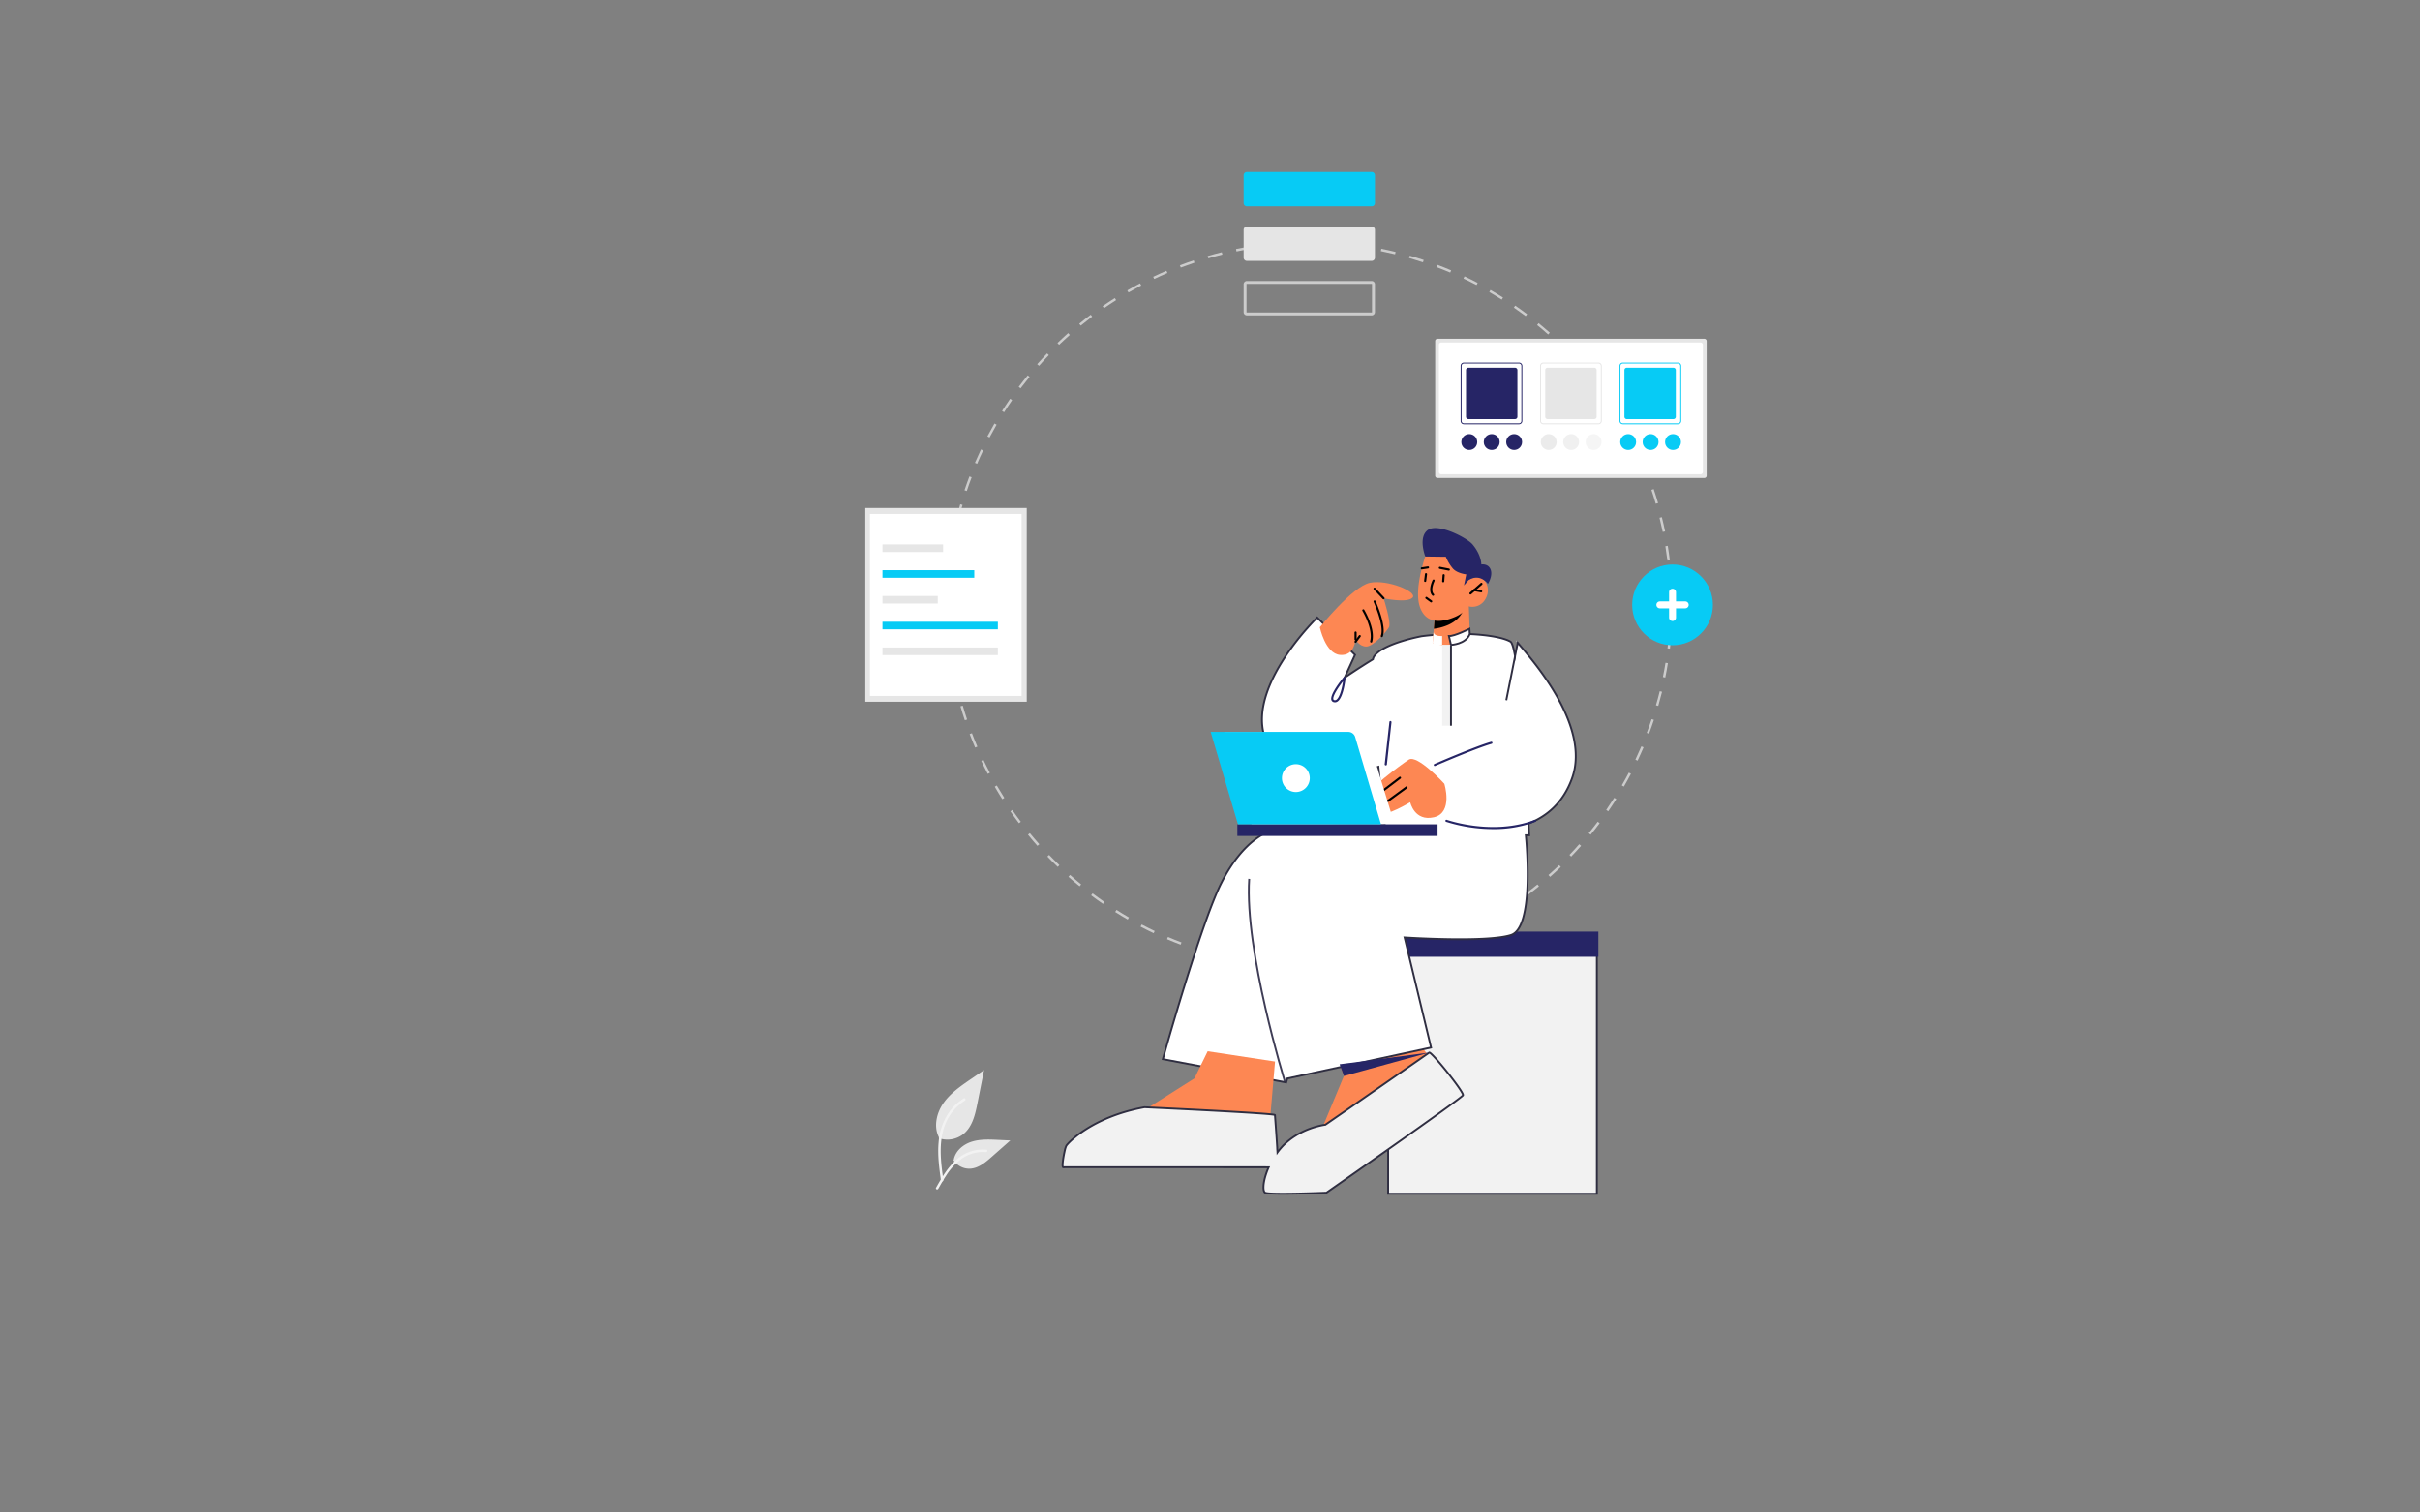 <svg id="Layer_1" data-name="Layer 1" xmlns="http://www.w3.org/2000/svg" viewBox="0 0 1280 800"><rect x="0" y="0" width="1280" height="800" fill="#808080" stroke="none"/><defs><style>.cls-1{fill:#ccc;}.cls-2{fill:#e5e5e5;}.cls-3{fill:#07cbf5;}.cls-4,.cls-7,.cls-8,.cls-9{fill:#e6e6e6;}.cls-5{fill:#fff;}.cls-6{fill:#262566;}.cls-7{opacity:0.8;}.cls-7,.cls-8,.cls-9{isolation:isolate;}.cls-8{opacity:0.4;}.cls-9{opacity:0.6;}.cls-10{fill:#f2f2f2;}.cls-11,.cls-13{fill:none;stroke-miterlimit:10;}.cls-11{stroke:#2f2e41;}.cls-12{fill:#fd8753;}.cls-13{stroke:#3f3d56;}</style></defs><title>01</title><path class="cls-1" d="M519,402.44c1.1,2.32,2.26,4.64,3.46,6.91l1.13-.6c-1.19-2.25-2.34-4.56-3.44-6.86Z"/><path class="cls-1" d="M526.14,416.11c1.29,2.22,2.63,4.44,4,6.6l1.08-.68c-1.37-2.15-2.7-4.36-4-6.56Z"/><path class="cls-1" d="M512.88,388.26c.91,2.39,1.88,4.79,2.89,7.15l1.18-.5c-1-2.34-2-4.73-2.87-7.11Z"/><path class="cls-1" d="M534.42,429.15c1.46,2.11,3,4.21,4.52,6.26l1-.77c-1.54-2-3.05-4.13-4.5-6.22Z"/><path class="cls-1" d="M669,129.21l.16,1.27h0c2.53-.31,5.1-.57,7.65-.78l-.11-1.28C674.18,128.64,671.59,128.9,669,129.21Z"/><path class="cls-1" d="M501.82,327.83l-1.28.05c.1,2.57.26,5.16.47,7.72l1.27-.1C502.08,333,501.92,330.38,501.82,327.83Z"/><path class="cls-1" d="M508,373.59c.72,2.46,1.49,5,2.31,7.38l1.21-.4c-.81-2.42-1.58-4.89-2.29-7.34Z"/><path class="cls-1" d="M501.66,319.94c0-2.49,0-5,.14-7.48l-1.28,0c-.1,2.49-.14,5-.14,7.52v.22h1.28Z"/><path class="cls-1" d="M501.79,343.3c.31,2.55.67,5.13,1.08,7.66l1.27-.21c-.41-2.51-.78-5.07-1.08-7.6Z"/><path class="cls-1" d="M502.25,304.79c.2-2.55.46-5.12.75-7.65l-1.27-.15c-.31,2.54-.56,5.14-.76,7.7l1.28.1Z"/><path class="cls-1" d="M543.72,441.5c1.62,2,3.31,4,5,5.89l1-.85c-1.7-1.91-3.37-3.88-5-5.85Z"/><path class="cls-1" d="M646.64,506.56c2.49.61,5,1.18,7.56,1.69l.25-1.25c-2.5-.51-5-1.07-7.5-1.68Z"/><path class="cls-1" d="M638.76,135.42l.36,1.23c2.44-.72,4.94-1.39,7.42-2l-.31-1.24C643.74,134,641.22,134.7,638.76,135.42Z"/><path class="cls-1" d="M653.78,131.7,654,133h0c2.5-.51,5-1,7.56-1.39l-.2-1.26C658.85,130.72,656.29,131.19,653.78,131.7Z"/><path class="cls-1" d="M661.81,509.64c2.53.4,5.1.76,7.66,1.06l.15-1.26c-2.54-.31-5.1-.67-7.61-1.07Z"/><path class="cls-1" d="M631.78,502.28c2.43.81,4.92,1.58,7.39,2.29l.35-1.23c-2.45-.71-4.92-1.47-7.34-2.28Z"/><path class="cls-1" d="M565.13,463.78c1.93,1.71,3.91,3.39,5.9,5l.81-1c-2-1.61-3.94-3.29-5.85-5Z"/><path class="cls-1" d="M577.13,473.58c2,1.54,4.16,3.06,6.28,4.52l.72-1.05c-2.1-1.45-4.2-3-6.23-4.5Z"/><path class="cls-1" d="M554.9,452.18l-.92.88c1.78,1.86,3.62,3.7,5.47,5.47l.89-.92C558.5,455.85,556.67,454,554.9,452.18Z"/><path class="cls-1" d="M617.28,496.78c2.37,1,4.79,2,7.19,2.89l.46-1.19c-2.39-.9-4.8-1.87-7.15-2.87Z"/><path class="cls-1" d="M603.27,490.13c2.27,1.2,4.61,2.36,6.93,3.47l.55-1.16c-2.31-1.09-4.63-2.26-6.88-3.44Z"/><path class="cls-1" d="M589.86,482.38c2.17,1.37,4.4,2.72,6.63,4l.64-1.11c-2.22-1.28-4.43-2.62-6.58-4Z"/><path class="cls-1" d="M504.27,358.57c.51,2.51,1.08,5.05,1.7,7.55l1.24-.31c-.61-2.48-1.18-5-1.69-7.5Z"/><path class="cls-1" d="M583.94,163c2.1-1.45,4.25-2.88,6.4-4.24l-.69-1.08c-2.16,1.37-4.32,2.8-6.44,4.27l.73,1Z"/><path class="cls-1" d="M504.07,289.53c.4-2.51.86-5.06,1.36-7.56l-1.25-.25c-.51,2.51-1,5.08-1.38,7.61l1.27.21Z"/><path class="cls-1" d="M554.76,187.83l-.92-.89c-1.78,1.86-3.55,3.77-5.25,5.69l1,.86C551.24,191.57,553,189.67,554.76,187.83Z"/><polygon class="cls-1" points="560.19 182.4 560.19 182.4 560.19 182.4 560.19 182.4"/><path class="cls-1" d="M603.61,151l-.6-1.13c-2.27,1.19-4.54,2.45-6.76,3.73l.64,1.11C599.09,153.45,601.35,152.2,603.61,151Z"/><path class="cls-1" d="M565.84,177.18l-.86-1c-1.92,1.71-3.83,3.47-5.67,5.25l.88.93C562,180.63,563.93,178.87,565.84,177.18Z"/><path class="cls-1" d="M883.22,296.36c-.31-2.55-.68-5.12-1.1-7.66l-1.26.21c.41,2.52.78,5.08,1.09,7.6Z"/><path class="cls-1" d="M883.2,311.83l1.28-.06c-.1-2.56-.26-5.16-.47-7.72l-1.29.11C882.93,306.7,883.09,309.28,883.2,311.83Z"/><path class="cls-1" d="M631.78,138.94l-.4-1.21c-2.44.82-4.89,1.69-7.29,2.61l.46,1.19C626.93,140.63,629.36,139.76,631.78,138.94Z"/><path class="cls-1" d="M610.46,147.56c2.29-1.09,4.64-2.15,7-3.16l-.5-1.17c-2.36,1-4.72,2.08-7,3.18l.55,1.16Z"/><path class="cls-1" d="M571.68,172.19c2-1.61,4-3.21,6-4.74l-.77-1c-2.05,1.54-4.1,3.15-6.08,4.78l.81,1Z"/><polygon class="cls-1" points="516.81 245.29 516.8 245.29 516.8 245.29 516.81 245.29"/><path class="cls-1" d="M520,238.27l-1.15-.55c-1.1,2.33-2.17,4.71-3.18,7.07l1.16.5C517.81,242.94,518.87,240.58,520,238.27Z"/><path class="cls-1" d="M507.11,274.47c.6-2.48,1.27-5,2-7.42l-1.23-.35c-.71,2.46-1.38,5-2,7.47l1.25.3Z"/><path class="cls-1" d="M513.94,252.44l-1.2-.45c-.91,2.41-1.79,4.87-2.6,7.31l1.22.4C512.16,257.28,513,254.84,513.94,252.44Z"/><polygon class="cls-1" points="523.41 231.38 523.4 231.38 523.4 231.38 523.41 231.38"/><polygon class="cls-1" points="549.55 193.49 549.55 193.49 549.55 193.49 549.55 193.49"/><path class="cls-1" d="M544.58,199.34l-1-.81c-1.62,2-3.23,4-4.77,6.1l1,.76C541.37,203.35,543,201.32,544.58,199.34Z"/><path class="cls-1" d="M527.12,224.64,526,224c-1.28,2.23-2.54,4.51-3.74,6.78l1.13.6C524.59,229.12,525.84,226.85,527.12,224.64Z"/><polygon class="cls-1" points="539.84 205.4 539.84 205.39 539.83 205.4 539.84 205.4"/><path class="cls-1" d="M535.34,211.64l-1.05-.73c-1.46,2.11-2.9,4.29-4.27,6.46l1.08.68C532.46,215.89,533.89,213.74,535.34,211.64Z"/><polygon class="cls-1" points="531.1 218.05 531.1 218.05 531.1 218.06 531.1 218.05"/><path class="cls-1" d="M846,204.28l-1,.77c1.54,2,3,4.12,4.5,6.22l1.06-.73C849,208.43,847.51,206.32,846,204.28Z"/><path class="cls-1" d="M849.57,428.4l1.06.73h0c1.46-2.12,2.9-4.29,4.27-6.46l-1.08-.69C852.45,424.14,851,426.29,849.57,428.4Z"/><path class="cls-1" d="M854.77,217l-1.08.69c1.37,2.15,2.71,4.35,4,6.56l1.11-.65C857.5,221.35,856.15,219.13,854.77,217Z"/><path class="cls-1" d="M862.53,230.33l-1.13.6c1.19,2.25,2.35,4.56,3.44,6.85l1.16-.55C864.89,234.92,863.73,232.6,862.53,230.33Z"/><path class="cls-1" d="M857.81,415.41l1.1.64h0c1.29-2.23,2.56-4.51,3.74-6.78l-1.13-.6C860.34,410.93,859.09,413.19,857.81,415.41Z"/><path class="cls-1" d="M836.16,192.32l-1,.86c1.69,1.9,3.37,3.87,5,5.84l1-.82C839.55,196.22,837.87,194.24,836.16,192.32Z"/><path class="cls-1" d="M845.07,434.64c-1.53,2-3.13,4.07-4.75,6.05l1,.81h0c1.63-2,3.24-4,4.78-6.08Z"/><path class="cls-1" d="M824.68,457.61c-1.84,1.77-3.74,3.52-5.65,5.21l.85,1c1.92-1.7,3.83-3.47,5.68-5.24Z"/><path class="cls-1" d="M825.42,181.18l-.88.93c1.84,1.76,3.67,3.59,5.44,5.43l.92-.89C829.12,184.8,827.27,183,825.42,181.18Z"/><path class="cls-1" d="M865,401.79l1.15.55h0c1.11-2.33,2.18-4.7,3.19-7.07l-1.18-.5C867.14,397.12,866.07,399.48,865,401.79Z"/><path class="cls-1" d="M830.12,452.18l.92.89h0c1.78-1.85,3.54-3.76,5.25-5.68l-1-.86C833.64,448.44,831.88,450.34,830.12,452.18Z"/><polygon class="cls-1" points="880.81 358.36 880.81 358.36 880.81 358.36 880.81 358.36"/><polygon class="cls-1" points="819.88 463.78 819.88 463.78 819.88 463.78 819.88 463.78"/><path class="cls-1" d="M880.93,350.55c-.41,2.52-.87,5.06-1.38,7.55l1.26.26c.51-2.51,1-5.07,1.38-7.61Z"/><path class="cls-1" d="M882.76,335.29c-.2,2.54-.46,5.11-.76,7.64l1.27.16c.31-2.56.57-5.15.77-7.7Z"/><path class="cls-1" d="M883.37,319.5v.43c0,2.55,0,5.13-.15,7.69l1.28.05h0c.1-2.57.15-5.17.15-7.74v-.43Z"/><path class="cls-1" d="M879,273.55l-1.24.31c.61,2.47,1.18,5,1.7,7.49l1.25-.26C880.21,278.57,879.63,276,879,273.55Z"/><path class="cls-1" d="M871,387.62l1.2.46h0c.91-2.42,1.79-4.87,2.6-7.31l-1.21-.4C872.8,382.79,871.93,385.23,871,387.62Z"/><path class="cls-1" d="M869.17,244.26l-1.17.51c1,2.33,2,4.72,2.88,7.1l1.19-.46C871.15,249,870.18,246.61,869.17,244.26Z"/><path class="cls-1" d="M874.69,258.7l-1.22.41c.82,2.42,1.59,4.88,2.3,7.33l1.23-.36C876.29,263.62,875.5,261.13,874.69,258.7Z"/><path class="cls-1" d="M877.87,365.6c-.61,2.49-1.27,5-2,7.43l1.23.35h0c.71-2.46,1.38-5,2-7.47Z"/><path class="cls-1" d="M684.51,129.24h0c2.55-.1,5.13-.16,7.69-.17v-1.28c-2.57,0-5.18.06-7.74.16Z"/><path class="cls-1" d="M715.2,130.41c2.53.3,5.09.65,7.61,1.05l.2-1.26c-2.54-.41-5.11-.76-7.66-1.07Z"/><path class="cls-1" d="M745.3,136.47c2.45.71,4.92,1.47,7.34,2.27l.4-1.21c-2.43-.81-4.92-1.58-7.39-2.29Z"/><path class="cls-1" d="M738.29,505.27l.3,1.24h0c2.5-.61,5-1.29,7.48-2l-.36-1.23C743.27,504,740.77,504.66,738.29,505.27Z"/><path class="cls-1" d="M715.62,509.4c-2.53.31-5.11.57-7.65.77l.11,1.28c2.56-.21,5.15-.47,7.69-.78Z"/><path class="cls-1" d="M730.37,132.83c2.51.51,5,1.07,7.51,1.67l.3-1.24c-2.49-.62-5-1.18-7.55-1.68Z"/><path class="cls-1" d="M723.23,508.33l.21,1.27h0c2.52-.4,5.09-.87,7.61-1.38l-.26-1.26C728.29,507.46,725.74,507.93,723.23,508.33Z"/><path class="cls-1" d="M677.17,511.47c2.56.2,5.16.35,7.72.45l.05-1.28c-2.55-.1-5.13-.25-7.67-.45Z"/><path class="cls-1" d="M813.83,170.93l-.81,1c2,1.61,4,3.28,5.86,5l.85-1C817.81,174.24,815.82,172.55,813.83,170.93Z"/><polygon class="cls-1" points="708.08 511.45 708.08 511.45 708.07 511.45 708.08 511.45"/><path class="cls-1" d="M699.88,129.21c2.55.1,5.13.25,7.67.45l.1-1.28c-2.55-.2-5.15-.35-7.72-.45Z"/><path class="cls-1" d="M692.62,510.79v1.28c2.57,0,5.17-.05,7.74-.15l-.05-1.29C697.75,510.74,695.17,510.79,692.62,510.79Z"/><path class="cls-1" d="M794.52,481.27l.68,1.09h0c2.16-1.37,4.33-2.81,6.44-4.27l-.73-1C798.82,478.49,796.66,479.91,794.52,481.27Z"/><path class="cls-1" d="M753.05,501l.4,1.22h0c2.44-.81,4.89-1.68,7.29-2.6l-.46-1.19C757.9,499.31,755.46,500.18,753.05,501Z"/><path class="cls-1" d="M813.19,467.81c-2,1.61-4,3.21-6.05,4.73l.77,1C810,472,812,470.42,814,468.8Z"/><path class="cls-1" d="M788.36,153.37l-.64,1.11c2.21,1.27,4.42,2.61,6.58,4l.69-1.09C792.81,156,790.58,154.65,788.36,153.37Z"/><polygon class="cls-1" points="807.91 473.57 807.91 473.57 807.91 473.57 807.91 473.57"/><path class="cls-1" d="M801.45,161.64l-.73,1.06c2.1,1.44,4.2,3,6.25,4.49l.77-1C805.68,164.62,803.56,163.1,801.45,161.64Z"/><path class="cls-1" d="M760.36,140.12l-.45,1.2c2.39.9,4.79,1.86,7.15,2.86l.5-1.18C765.19,142,762.76,141,760.36,140.12Z"/><path class="cls-1" d="M767.39,495.55l.51,1.17h0c2.35-1,4.72-2.08,7-3.18l-.55-1.15C772.09,493.49,769.73,494.55,767.39,495.55Z"/><path class="cls-1" d="M774.63,146.18l-.55,1.16c2.31,1.09,4.63,2.24,6.89,3.43l.6-1.13C779.29,148.44,777,147.28,774.63,146.18Z"/><path class="cls-1" d="M781.23,489l.6,1.13h0c2.28-1.19,4.55-2.45,6.76-3.73l-.64-1.11C785.75,486.52,783.49,487.77,781.23,489Z"/><path class="cls-1" d="M659.48,166.8a1.72,1.72,0,0,1-1.69-1.62v-14.9a1.72,1.72,0,0,1,1.78-1.64h65.91a1.72,1.72,0,0,1,1.76,1.62v14.9a1.74,1.74,0,0,1-1.77,1.65h-66Zm0-16.66a.17.17,0,0,0-.17.16v14.85a.17.17,0,0,0,.18.13h66a.18.18,0,0,0,.2-.16V150.28a.17.17,0,0,0-.18-.13h-66Z"/><path class="cls-2" d="M659.48,138a1.72,1.72,0,0,1-1.69-1.62v-14.9a1.74,1.74,0,0,1,1.78-1.65h65.91a1.72,1.72,0,0,1,1.76,1.62v14.9a1.71,1.71,0,0,1-1.77,1.64h-66Z"/><path class="cls-3" d="M659.48,109.16a1.72,1.72,0,0,1-1.69-1.62V92.64A1.75,1.75,0,0,1,659.57,91h65.91a1.72,1.72,0,0,1,1.76,1.62v14.9a1.72,1.72,0,0,1-1.77,1.64h-66Z"/><g id="b9b363af-5303-4c18-a23e-df3b65209469"><rect id="e3de4c85-d1c1-42fe-a42c-c18acdd2814e" class="cls-4" x="457.68" y="268.7" width="85.39" height="102.47"/><rect id="fe265eb4-d8ad-4188-b40e-9412ee773139" class="cls-5" x="460.13" y="271.85" width="80.21" height="96.26"/><rect id="e738187c-325b-4068-9a87-7b14c6a5a06e" class="cls-4" x="466.76" y="287.95" width="32.08" height="4.01"/><rect id="b4667f7c-6534-4bc0-a7af-c9425a83f984" class="cls-3" x="466.76" y="301.58" width="48.56" height="4.01"/><rect id="bfd14e20-c4b4-4975-b104-b5d7b17119c2" class="cls-4" x="466.76" y="315.22" width="29.24" height="4.01"/><rect id="aefc8445-277c-4a0d-9a38-15f1d129f2f6" class="cls-3" x="466.76" y="328.86" width="61.03" height="4.01"/><rect id="b28680f7-0f2a-4f1c-a56c-8b8834e2a932" class="cls-4" x="466.76" y="342.49" width="61.03" height="4.01"/></g><g id="ed001692-4e2b-40c0-8dd4-0752cad6d5fa"><path id="e8f8166f-e1bc-41da-9765-0616df81a660-852" class="cls-4" d="M760.34,179.18a1.24,1.24,0,0,0-1.24,1.23v71.18a1.25,1.25,0,0,0,1.24,1.24H901.46a1.24,1.24,0,0,0,1.24-1.24V180.41a1.23,1.23,0,0,0-1.24-1.23Z"/><path id="ab70177d-851a-4034-849b-dc5f8bdfad9b-853" class="cls-5" d="M762.32,181.15a1.24,1.24,0,0,0-1.24,1.24v67.23a1.23,1.23,0,0,0,1.24,1.23H899.49a1.23,1.23,0,0,0,1.23-1.23V182.39a1.24,1.24,0,0,0-1.23-1.24Z"/><path id="a6de2725-ae37-49ee-b007-49636fd70c7e-854" class="cls-6" d="M803.47,224.41H774.3a1.75,1.75,0,0,1-1.73-1.74V193.51a1.74,1.74,0,0,1,1.73-1.73h29.17a1.74,1.74,0,0,1,1.73,1.73v29.16A1.75,1.75,0,0,1,803.47,224.41ZM774.3,192.28a1.23,1.23,0,0,0-1.23,1.23v29.17a1.23,1.23,0,0,0,1.23,1.23h29.17a1.23,1.23,0,0,0,1.23-1.23V193.51a1.24,1.24,0,0,0-1.23-1.24Z"/><path id="a19aa1f8-ee50-4a31-b5b0-1f46abbb6fa5-855" class="cls-4" d="M845.48,224.41H816.32a1.74,1.74,0,0,1-1.73-1.74V193.51a1.73,1.73,0,0,1,1.73-1.73h29.16a1.73,1.73,0,0,1,1.73,1.73v29.16A1.74,1.74,0,0,1,845.48,224.41Zm-29.16-32.13a1.24,1.24,0,0,0-1.24,1.23v29.17a1.24,1.24,0,0,0,1.24,1.23h29.16a1.23,1.23,0,0,0,1.24-1.23V193.51a1.25,1.25,0,0,0-1.24-1.24Z"/><path id="a2e99a8c-7c3e-4a46-b050-978645415aa0-856" class="cls-4" d="M818.54,194.49a1.24,1.24,0,0,0-1.23,1.24v24.71a1.23,1.23,0,0,0,1.23,1.24h24.72a1.23,1.23,0,0,0,1.24-1.24V195.73a1.24,1.24,0,0,0-1.23-1.24H818.54Z"/><path id="a1a7701c-a4b3-45f7-ba82-ecc014cc0ab0-857" class="cls-6" d="M776.65,194.49a1.24,1.24,0,0,0-1.23,1.24v24.71a1.23,1.23,0,0,0,1.23,1.24h24.72a1.23,1.23,0,0,0,1.23-1.24V195.73a1.23,1.23,0,0,0-1.23-1.23Z"/><path id="b42d7989-02f3-4c84-ad2b-8e00dd2df745-858" class="cls-3" d="M860.43,194.49a1.24,1.24,0,0,0-1.23,1.24v24.71a1.24,1.24,0,0,0,1.23,1.25h24.72a1.24,1.24,0,0,0,1.23-1.24V195.73a1.23,1.23,0,0,0-1.23-1.23Z"/><path id="f813e1b9-be7f-44e3-b624-f228ad519824-859" class="cls-3" d="M887.5,224.41H858.34a1.75,1.75,0,0,1-1.73-1.74V193.51a1.74,1.74,0,0,1,1.73-1.73H887.5a1.73,1.73,0,0,1,1.73,1.73v29.16a1.73,1.73,0,0,1-1.73,1.74Zm-29.16-32.13a1.23,1.23,0,0,0-1.24,1.23v29.17a1.23,1.23,0,0,0,1.24,1.23H887.5a1.24,1.24,0,0,0,1.24-1.23V193.51a1.26,1.26,0,0,0-1.24-1.24Z"/><circle id="a256ee75-ac51-43d7-97e2-3db24c3be389" class="cls-7" cx="819.16" cy="233.8" r="4.2"/><circle id="aa825252-37aa-41e2-9a2c-ccbee99d2ef1" class="cls-8" cx="842.89" cy="233.8" r="4.2"/><circle id="e2e0d947-3ebc-480d-8987-97d04e023704" class="cls-9" cx="831.02" cy="233.8" r="4.2"/><circle id="a24995dc-8888-4773-9a89-b4343b8ccc71" class="cls-6" cx="777.14" cy="233.8" r="4.2"/><circle id="b46cd29b-6d35-4cd2-afa1-c57a3756ab6b" class="cls-6" cx="800.87" cy="233.8" r="4.2"/><circle id="f601e6e7-677d-43cb-b027-d603cd29d25a" class="cls-6" cx="789.01" cy="233.8" r="4.2"/><circle id="a77d708d-bca5-43b2-b23e-dc16f9e9193a" class="cls-3" cx="861.18" cy="233.8" r="4.2"/><circle id="e63dac9c-0d6c-4c6c-9542-a36cc92b4df6" class="cls-3" cx="884.9" cy="233.8" r="4.2"/><circle id="a1090fae-2383-417d-8f76-05f45bb8b5bf" class="cls-3" cx="873.04" cy="233.8" r="4.2"/></g><g id="a936e062-b340-40f1-9691-dd1057d044d0"><path id="b857b5d0-4f62-4c06-bd0c-c175361348e0-872" class="cls-4" d="M496.56,602a13.68,13.68,0,0,0,13.19-2.32c4.63-3.88,6.08-10.28,7.26-16.2l3.48-17.5-7.3,5c-5.25,3.61-10.62,7.35-14.25,12.58s-5.23,12.38-2.31,18.06"/><path id="ec5e1437-a52d-4082-8bff-cbc88a1edb97-873" class="cls-10" d="M497.68,624.38c-.91-6.69-1.86-13.48-1.22-20.24a31.86,31.86,0,0,1,6.14-16.7,28.14,28.14,0,0,1,7.13-6.46c.71-.44,1.37.68.66,1.13a26.42,26.42,0,0,0-10.45,12.6c-2.27,5.79-2.63,12.09-2.24,18.23.23,3.72.74,7.41,1.24,11.1a.68.68,0,0,1-.45.8.67.67,0,0,1-.81-.46Z"/><path id="a99bc2f1-681d-4a68-a4d2-93773de40ca8-874" class="cls-4" d="M504.3,613.64a10.06,10.06,0,0,0,8.77,4.52c4.43-.21,8.13-3.31,11.46-6.25l9.85-8.69-6.52-.31c-4.68-.23-9.5-.44-14,1s-8.58,4.92-9.4,9.55"/><path id="ae78d226-4bc9-4363-a654-932dfc4891c6-875" class="cls-10" d="M495.09,628.23c4.42-7.83,9.55-16.53,18.72-19.31a20.8,20.8,0,0,1,7.88-.81c.84.07.63,1.36-.21,1.29a19.41,19.41,0,0,0-12.57,3.32,32.59,32.59,0,0,0-8.64,9.33c-1.43,2.17-2.71,4.45-4,6.71C495.87,629.49,494.67,629,495.09,628.23Z"/></g><circle id="a3d5bffd-d54f-4a9c-b6b3-ef1fd30503af" class="cls-3" cx="884.65" cy="319.93" r="21.35"/><path id="b8d1c3cf-0786-4fd7-9dbb-a868aee65219-860" class="cls-5" d="M891.36,318.1h-4.88v-4.88a1.83,1.83,0,1,0-3.66,0h0v4.88h-4.88a1.83,1.83,0,0,0,0,3.66h4.88v4.88a1.83,1.83,0,0,0,3.66,0v-4.88h4.88a1.83,1.83,0,0,0,0-3.66Z"/><rect class="cls-10" x="734.22" y="496.77" width="110.4" height="134.64" transform="translate(1578.84 1128.19) rotate(-180)"/><rect class="cls-11" x="734.22" y="496.77" width="110.4" height="134.64" transform="translate(1578.84 1128.19) rotate(-180)"/><rect class="cls-6" x="735.46" y="492.76" width="109.96" height="13.33"/><polygon class="cls-12" points="756.01 558.95 734.05 530.63 704.78 552.27 710.83 569.13 698.1 599.67 736.92 583.76 756.01 558.95"/><path class="cls-5" d="M671.94,439.57s-13.87,3.56-26,27.47c-10.79,21.33-30.92,93.17-30.92,93.17l65.22,12.4,11.13-36.9Z"/><path class="cls-5" d="M807,441.15s5.28,49.36-7.77,53.5-56.28,1.29-56.28,1.29l14,58.22-79.4,17.09S653.22,464.64,665,446C676.54,427.7,807,441.15,807,441.15Z"/><path class="cls-5" d="M752,336.54s-20.87,3.82-25.32,10.82,6.36,94.81,6.36,94.81l75.76-.28s-4.49-99.3-9.9-102.48S774.81,333.68,752,336.54Z"/><path class="cls-5" d="M696.65,326.68l20,19.72-5.51,12.07s23.17-15.7,30.56-18-6.28,62.91-6.28,62.91-48,19.72-64.27-8.28S696.65,326.68,696.65,326.68Z"/><path class="cls-5" d="M802.91,339.41c-8.35-6.24,40.77,38.36,28.63,72.22-14.49,40.42-68.07,25.08-68.07,25.08L757,401.79l36-13.06Z"/><path class="cls-13" d="M679.68,572.31s-21.47-69.24-18.95-107.45"/><path class="cls-11" d="M615.05,560.21S635.18,488.37,646,467c12.1-23.91,26-27.47,26-27.47l.34,1.66c12-4.32,35.82-5.22,60.12-4.72-.77-6.59-2.1-18.19-3.37-30.91-13.65,4.23-45.27,11.16-57.84-10.52-16.22-28,25.46-68.4,25.46-68.4l20,19.72-5.51,12.07s7.31-5,15-9.71a4.63,4.63,0,0,1,.5-1.4c4.45-7,25.32-10.82,25.32-10.82,22.77-2.86,41.49-.32,46.9,2.87.84.49,1.65,3.29,2.43,7.67l1.42-7.07c5.76,7,39,43.11,28.75,71.62-4.65,13-13.34,20.21-23,24,.2,3.91.3,6.22.3,6.22h-1.78c.6,6.17,4.26,48.92-7.84,52.76-13,4.14-56.28,1.29-56.28,1.29l14,58.22-76,16.36-.63,2.09Z"/><path class="cls-12" d="M698.1,331.77s17.16-21.44,26.35-23.49,25.6,4.77,22.67,7.83-15.31.34-15.31.34,4.21,12.94,2.85,15.32-8.31,10.21-12,10.21-5.72-3.81-5.72-3.81-.34,8.91-8.16,8.23S698.1,331.77,698.1,331.77Z"/><polygon class="cls-12" points="674.4 561.47 671.22 598.37 603.14 588.51 631.77 570.38 638.77 556.04 674.4 561.47"/><path class="cls-10" d="M562.41,617.4c1-.07,112.3.06,113.26,0,.4,0,.25-4.82-.08-10.41l-112.38,1.49C562.41,611.92,561.7,617.44,562.41,617.4Z"/><path class="cls-10" d="M563.21,608.48A11.24,11.24,0,0,1,564,606c1-1.59,13.69-15.26,41.36-20.35,0,0,69,3.17,69,4.13,0,.56.74,9.61,1.19,17.21,0,.87.1,1.72.14,2.53.72-1,1.49-1.92,2.33-2.85C687.28,596.49,701,594.9,701,594.9l13.36-9.23L756,556.72c.93,0,7,7.08,11.81,13.34,3.47,4.51,6.28,8.58,6,9.25-.65,1.59-72.23,51.54-72.23,51.54s-30.23,1.27-32.44,0c-1.21-.69-1.21-4.71.5-9.86a38,38,0,0,1,1.39-3.58c-21.13,0-107.79-.07-108.64,0S562.41,611.92,563.21,608.48Z"/><path class="cls-12" d="M763.94,414.54s-14.29-15.65-18.79-12.75-22.46,16.34-22.37,19.54,3.23,7.34,6.83,9,16.29-6,16.29-6,2.24,10.32,12.56,7.94S763.94,414.54,763.94,414.54Z"/><path class="cls-12" d="M776.91,320.74l.51,14.61s-1.43,4.76-10,5.75c-6.35.74-9.69-1.09-9.69-1.09l.63-7.43.62-7.25,15.32-3.93Z"/><path d="M774.34,321.4a5,5,0,0,1-.37,1.43c-3,7.41-11.91,9.29-15.57,9.75l.62-7.25Z"/><path class="cls-12" d="M754.61,292.13s-7,18.59-3.66,28.67,12.61,8,18.08,5.74a18.39,18.39,0,0,0,7.88-5.8,7.85,7.85,0,0,0,8.53-3.51c3.24-5,.82-10.46-2.21-11.58s-6.46,1.19-6.46,1.19l2.5-5.42S766.27,275.14,754.61,292.13Z"/><path d="M766.33,301.83a.56.56,0,0,0,.1-1.11l-4.75-.94a.56.56,0,0,0-.21,1.1l4.75.94Z"/><path d="M752,301.17h.09l3.23-.49a.56.56,0,1,0-.17-1.1l-3.23.49a.56.56,0,0,0,.08,1.11Z"/><path d="M758,315.15a.54.54,0,0,0,.39-.16.56.56,0,0,0,0-.79c-2-2,.34-6.81.36-6.85a.56.56,0,1,0-1-.5c-.11.22-2.71,5.54-.16,8.14A.57.57,0,0,0,758,315.15Z"/><path d="M777.8,314.45a.5.5,0,0,0,.36-.14l5.81-5.1a.55.55,0,0,0,0-.78.55.55,0,0,0-.79-.05l-5.8,5.09a.56.56,0,0,0,0,.79A.54.54,0,0,0,777.8,314.45Z"/><path d="M783.48,313.34a.56.56,0,0,0,.1-1.1l-3.64-.68a.56.56,0,1,0-.21,1.09l3.64.68Z"/><path d="M763.35,308a.57.57,0,0,0,.56-.52l.24-3.19a.56.56,0,0,0-1.12-.09l-.24,3.2a.56.56,0,0,0,.52.59Z"/><path d="M753.81,307.79a.54.54,0,0,0,.55-.49l.44-3.55a.55.55,0,1,0-1.1-.14l-.44,3.56a.55.55,0,0,0,.48.62Z"/><path class="cls-6" d="M776.77,306.84l-2.43,2.82,1.21-5.86s-4.69-.49-7-3a22.4,22.4,0,0,1-3.8-6.31l-10.87-.14s-4-10.27,1.41-14.06,20.67,4.21,23.55,7.63c4.8,5.7,4.68,10.62,4.68,10.62s3.67-.61,4.93,2.73-1.43,7.54-1.43,7.54S782.82,303,776.77,306.84Z"/><path d="M757,318.65a.56.56,0,0,0,.33-1l-2.55-1.85a.55.55,0,0,0-.78.12.56.56,0,0,0,.12.78l2.55,1.85A.52.52,0,0,0,757,318.65Z"/><path d="M727.05,422.17a.54.54,0,0,0,.34-.12l13.47-10.26a.56.56,0,0,0-.67-.89l-13.47,10.26a.56.56,0,0,0-.11.79A.57.57,0,0,0,727.05,422.17Z"/><path d="M729.61,427.47a.57.57,0,0,0,.33-.11l14.31-10.43a.56.56,0,0,0,.13-.78.55.55,0,0,0-.78-.12l-14.32,10.43a.56.56,0,0,0,.33,1Z"/><polygon class="cls-5" points="737.63 436 661.97 436 647.54 387.12 722.72 387.2 737.63 436"/><rect class="cls-6" x="654.47" y="436" width="105.9" height="6.17"/><path class="cls-3" d="M730.45,436H654.79l-14.43-48.88H713a3.83,3.83,0,0,1,3.79,2.72Z"/><path class="cls-6" d="M758.85,405.17a.48.48,0,0,0,.23-.05c.21-.09,21.54-9.33,29.91-11.69a.57.57,0,0,0,.38-.69.56.56,0,0,0-.69-.39c-8.44,2.39-29.83,11.66-30,11.75a.56.56,0,0,0-.29.73A.55.55,0,0,0,758.85,405.17Z"/><path class="cls-6" d="M705.56,371.41a1.71,1.71,0,0,1-1.35-1.15c-1-3,5.76-11.22,6.54-12.15a.56.56,0,0,1,.64-.15.55.55,0,0,1,.34.57c0,.42-1.08,10.21-4.18,12.44a2.4,2.4,0,0,1-1.45.5A2.48,2.48,0,0,1,705.56,371.41Zm-.29-1.51c.05.16.16.34.54.42a1.28,1.28,0,0,0,1.09-.25c1.81-1.31,3-6.39,3.46-9.7C707.74,363.73,704.74,368.33,705.27,369.9Z"/><path class="cls-6" d="M733,404.85a.56.56,0,0,0,.56-.5L736,382a.57.57,0,0,0-.5-.62.55.55,0,0,0-.61.49l-2.49,22.34a.54.54,0,0,0,.49.61Z"/><path class="cls-5" d="M692.77,411.56a7.36,7.36,0,1,1-7.36-7.36A7.36,7.36,0,0,1,692.77,411.56Z"/><path class="cls-6" d="M789.85,438.54a62.22,62.22,0,0,0,22.31-3.87.56.56,0,0,0,.33-.72.57.57,0,0,0-.73-.32c-22.1,8.51-46.26.08-46.5,0a.56.56,0,0,0-.72.33.57.57,0,0,0,.34.72A83.24,83.24,0,0,0,789.85,438.54Z"/><path d="M717,338.73a.56.56,0,0,0,.56-.56v-3.53a.56.56,0,1,0-1.11,0v3.53A.56.56,0,0,0,717,338.73Z"/><path d="M717,340a.54.54,0,0,0,.45-.22l2.21-3a.56.56,0,0,0-.9-.67l-2.21,3a.55.55,0,0,0,.45.89Z"/><path d="M730.89,337a.54.54,0,0,0,.52-.35c2.14-5.48-3.6-18.21-3.85-18.75a.57.57,0,0,0-.74-.28.56.56,0,0,0-.27.74c.05.13,5.79,12.84,3.82,17.88a.57.57,0,0,0,.32.73Z"/><path d="M725.25,339.9a.56.56,0,0,0,.54-.42c1.84-6.91-4-16.54-4.24-17a.56.56,0,0,0-.95.58c.06.1,5.83,9.64,4.11,16.08a.57.57,0,0,0,.39.69Z"/><path d="M731.81,317a.56.56,0,0,0,.41-.94L727.46,311a.56.56,0,1,0-.82.76l4.76,5.11A.55.55,0,0,0,731.81,317Z"/><path class="cls-5" d="M777.42,335.35l-.18-2.77s-7.92,4-10.87,3.83l1.09,4.69S775.34,340.81,777.42,335.35Z"/><path class="cls-11" d="M777.42,335.35l-.18-2.77s-7.92,4-10.87,3.83l1.09,4.69S775.34,340.81,777.42,335.35Z"/><rect class="cls-10" x="762.79" y="341.1" width="4.67" height="42.75" transform="translate(1530.25 724.95) rotate(-180)"/><path class="cls-5" d="M762.79,341.1v-4.69s-4.6.39-4.49-2.33l-.53,5.93S759.24,342,762.79,341.1Z"/><path class="cls-11" d="M563.21,608.48A11.24,11.24,0,0,1,564,606c1-1.59,13.69-15.26,41.36-20.35,0,0,69,3.17,69,4.13,0,.56.74,9.61,1.19,17.21,0,.87.1,1.72.14,2.53.72-1,1.49-1.92,2.33-2.85C687.28,596.49,701,594.9,701,594.9l13.36-9.23L756,556.72c.93,0,7,7.08,11.81,13.34,3.47,4.51,6.28,8.58,6,9.25-.65,1.59-72.23,51.54-72.23,51.54s-30.23,1.27-32.44,0c-1.21-.69-1.21-4.71.5-9.86a38,38,0,0,1,1.39-3.58c-21.13,0-107.79-.07-108.64,0S562.41,611.92,563.21,608.48Z"/><polygon class="cls-6" points="756 556.72 710.83 569.13 708.55 562.92 756 556.72"/><line class="cls-11" x1="767.46" y1="341.1" x2="767.46" y2="383.85"/><line class="cls-11" x1="796.72" y1="370.36" x2="801.37" y2="347.08"/></svg>